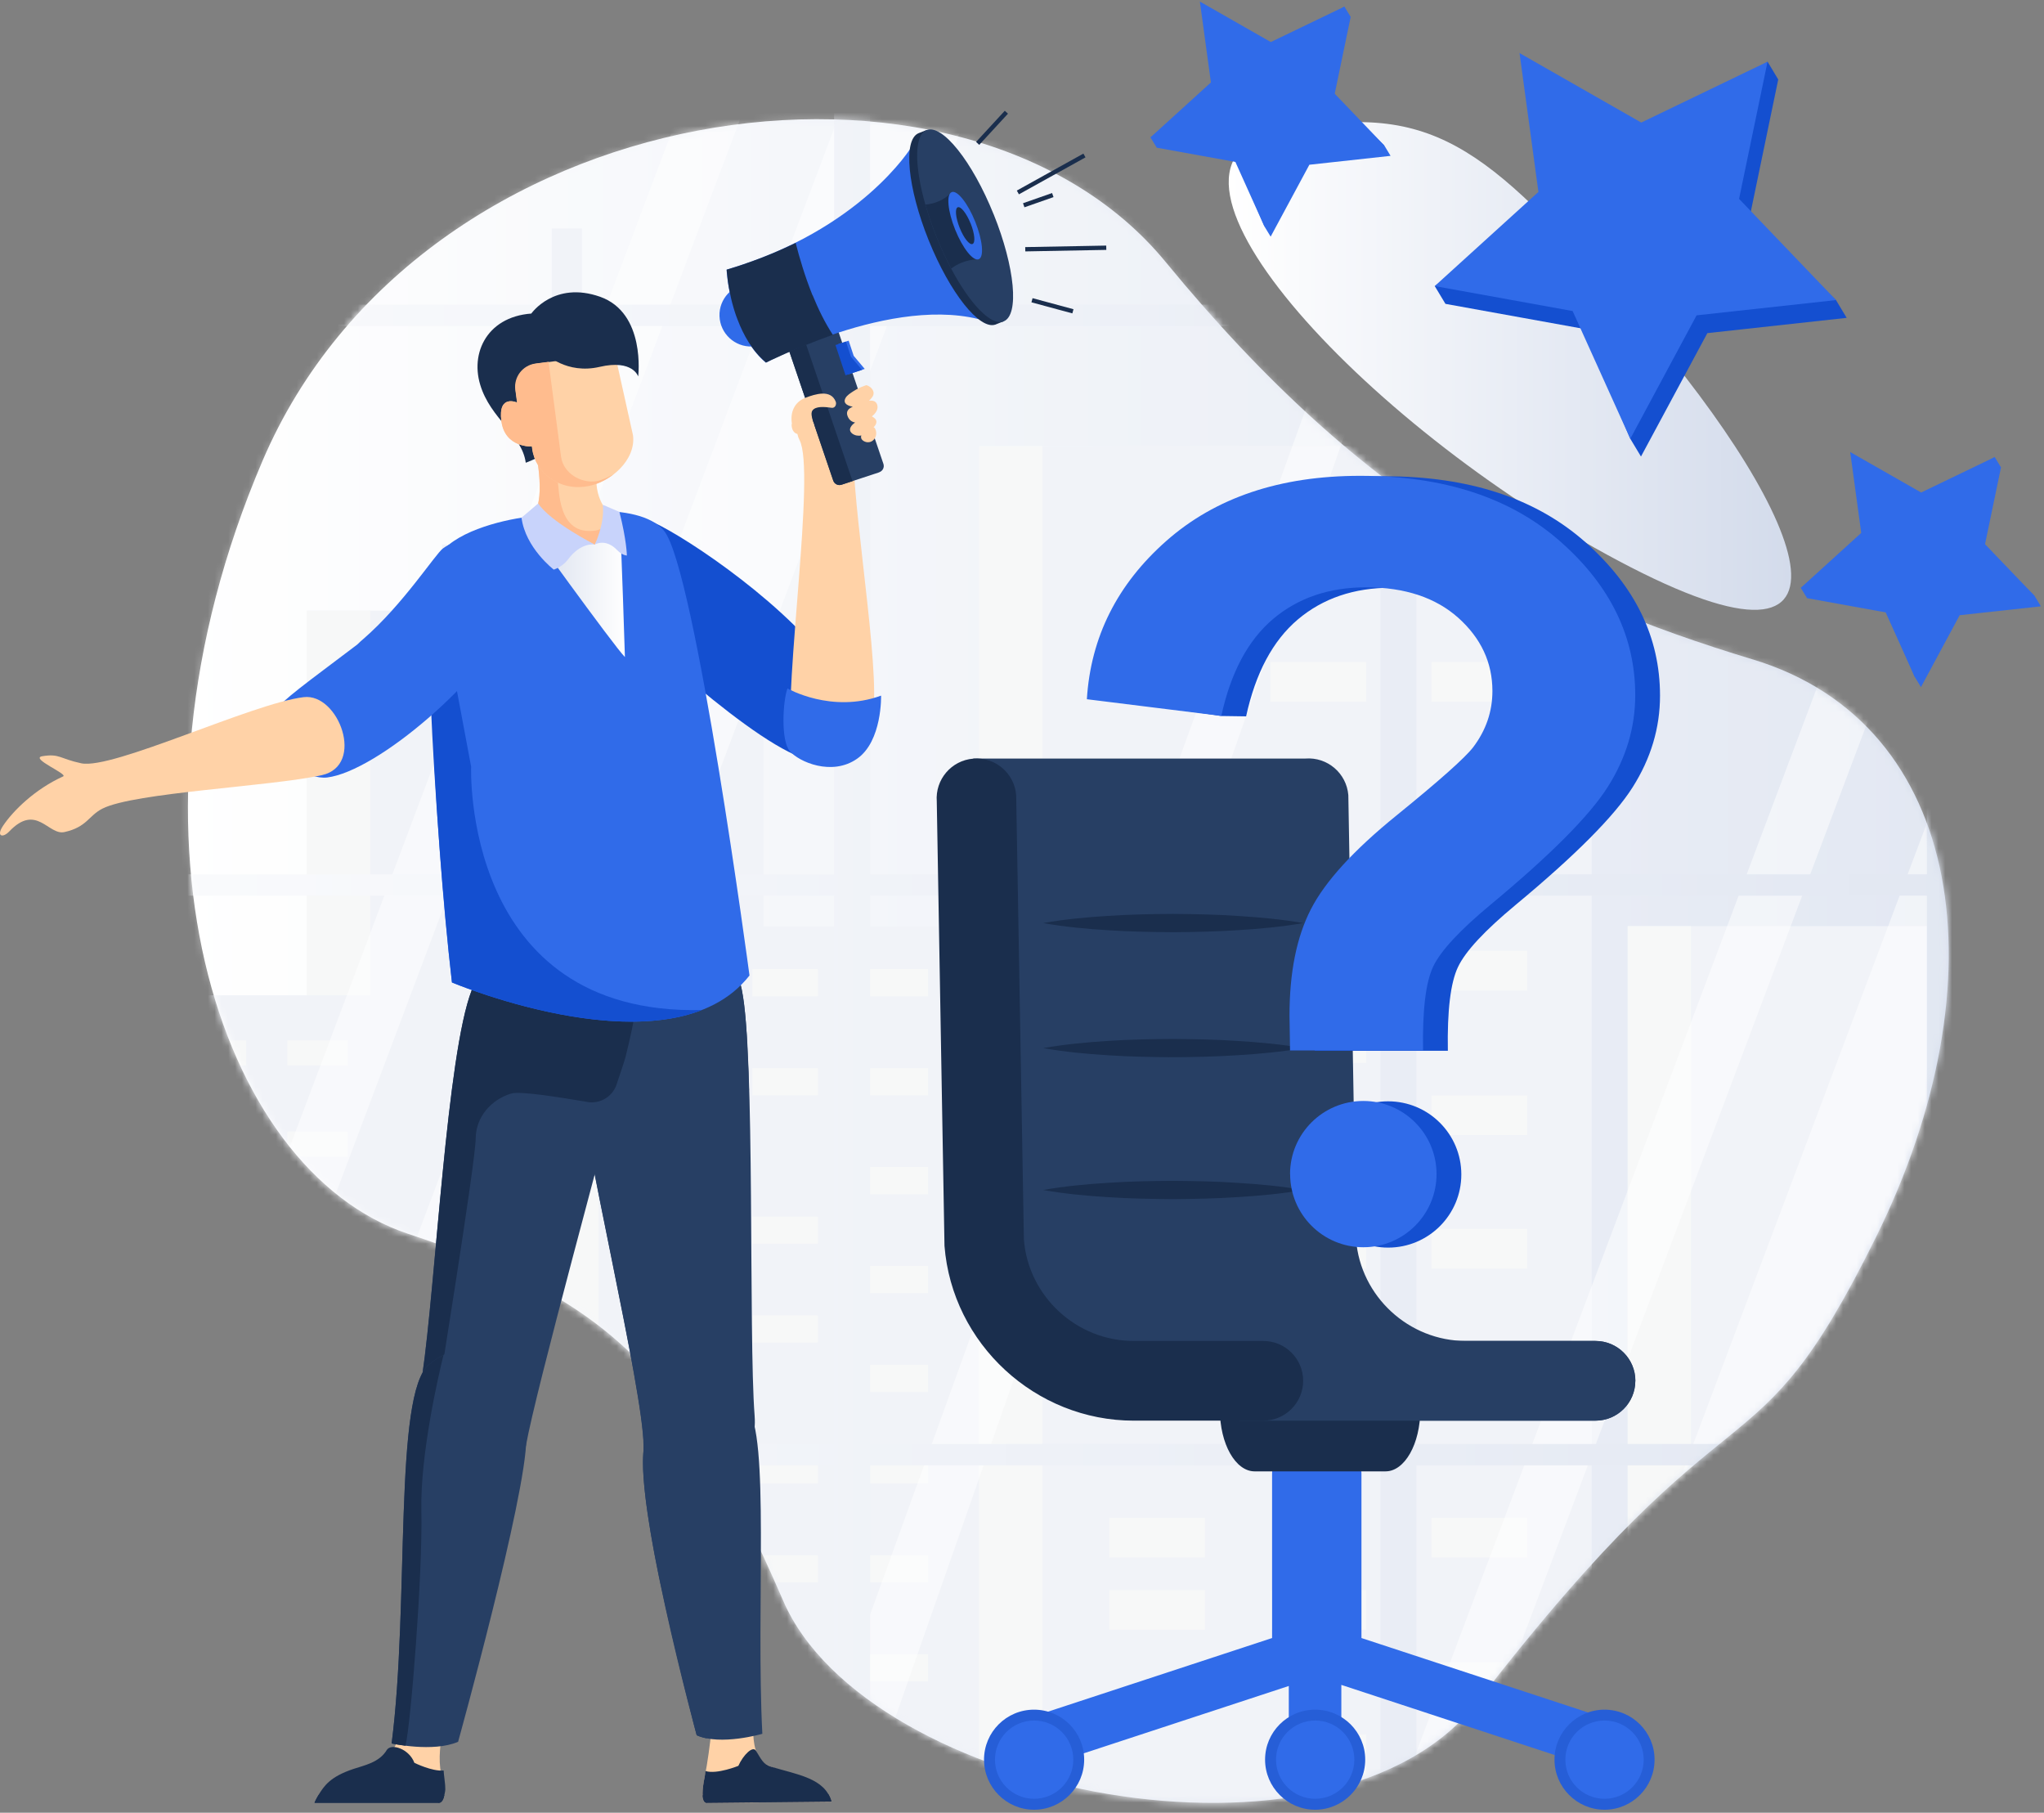 <svg width="300" height="266" viewBox="0 0 300 266" fill="none" xmlns="http://www.w3.org/2000/svg">
<rect x="0" y="0" width="300" height="266" fill="#808080" stroke="none"/>
<path d="M257.276 96.77C226.914 87.564 200.732 74.551 171.082 38.438C141.419 2.325 61.712 13.441 38.536 67.61C15.359 121.78 32.049 171.775 59.853 181.034C87.657 190.293 99.588 199.354 114.947 234.888C127.26 263.388 195.735 277.112 216.948 249.625C255.747 199.354 256.828 218.991 275.364 181.495C293.9 143.999 288.481 106.226 257.289 96.77H257.276Z" fill="url(#paint0_linear_108_1075)"/>
<path d="M238.581 44.747C217.949 21.462 210.145 14.494 187.337 19.407C164.53 24.32 201.589 63.857 239.359 83.244C277.13 102.631 263.828 73.248 238.581 44.747Z" fill="url(#paint1_linear_108_1075)"/>
<mask id="mask0_108_1075" style="mask-type:luminance" maskUnits="userSpaceOnUse" x="27" y="17" width="260" height="248">
<path d="M257.276 96.77C226.914 87.564 200.732 74.551 171.082 38.438C141.419 2.325 61.712 13.441 38.536 67.61C15.359 121.78 32.049 171.775 59.853 181.034C87.657 190.293 99.588 199.354 114.947 234.888C127.26 263.388 195.735 277.112 216.948 249.625C255.747 199.354 256.828 218.991 275.364 181.495C293.9 143.999 288.481 106.226 257.289 96.77H257.276Z" fill="white"/>
</mask>
<g mask="url(#mask0_108_1075)">
<path d="M64.879 89.605V79.898H80.976V33.539H85.419V79.898H102.768V89.605H112.062V284H45.051V89.605H64.879Z" fill="#E9EDF5"/>
<path d="M45.038 264.468H54.332L54.332 89.605H45.038L45.038 264.468Z" fill="#F3F4F4"/>
<path d="M78.563 284H145.574L145.574 135.912H78.563L78.563 284Z" fill="#E9EDF5"/>
<path d="M78.563 284H87.857L87.857 135.912H78.563L78.563 284Z" fill="#F3F4F4"/>
<path d="M126.602 146.198H136.213V142.208H126.602V146.198Z" fill="#F3F4F4"/>
<path d="M110.415 146.198H120.025V142.208H110.415V146.198Z" fill="#F3F4F4"/>
<path d="M126.602 160.725H136.213V156.734H126.602V160.725Z" fill="#F3F4F4"/>
<path d="M110.415 160.725H120.025V156.734H110.415V160.725Z" fill="#F3F4F4"/>
<path d="M94.225 160.725H103.836V156.734H94.225V160.725Z" fill="#F3F4F4"/>
<path d="M126.602 175.239H136.213V171.248H126.602V175.239Z" fill="#F3F4F4"/>
<path d="M94.225 175.239H103.836V171.248H94.225V175.239Z" fill="#F3F4F4"/>
<path d="M110.415 182.509H120.025V178.518H110.415V182.509Z" fill="#F3F4F4"/>
<path d="M126.602 189.753H136.213V185.762H126.602V189.753Z" fill="#F3F4F4"/>
<path d="M110.415 197.01H120.025V193.019H110.415V197.01Z" fill="#F3F4F4"/>
<path d="M126.602 204.267H136.213V200.276H126.602V204.267Z" fill="#F3F4F4"/>
<path d="M94.225 204.267H103.836V200.276H94.225V204.267Z" fill="#F3F4F4"/>
<path d="M126.602 217.687H136.213V213.696H126.602V217.687Z" fill="#F3F4F4"/>
<path d="M110.415 217.687H120.025V213.696H110.415V217.687Z" fill="#F3F4F4"/>
<path d="M126.602 232.201H136.213V228.211H126.602V232.201Z" fill="#F3F4F4"/>
<path d="M110.415 232.201H120.025V228.211H110.415V232.201Z" fill="#F3F4F4"/>
<path d="M94.225 232.201H103.836V228.211H94.225V232.201Z" fill="#F3F4F4"/>
<path d="M126.602 246.728H136.213V242.737H126.602V246.728Z" fill="#F3F4F4"/>
<path d="M94.225 246.728H103.836V242.737H94.225V246.728Z" fill="#F3F4F4"/>
<path d="M110.415 253.985H120.025V249.994H110.415V253.985Z" fill="#F3F4F4"/>
<path d="M94.225 253.985H103.836V249.994H94.225V253.985Z" fill="#F3F4F4"/>
<path d="M126.602 261.242H136.213V257.251H126.602V261.242Z" fill="#F3F4F4"/>
<path d="M110.415 268.512H120.025V264.521H110.415V268.512Z" fill="#F3F4F4"/>
<path d="M238.9 284H305.912V135.912H238.9V284Z" fill="#E9EDF5"/>
<path d="M238.901 284H248.195L248.195 135.912H238.901L238.901 284Z" fill="#F3F4F4"/>
<path d="M143.702 283.987H233.613L233.613 65.464H143.702L143.702 283.987Z" fill="#E9EDF5"/>
<path d="M143.702 283.987H152.996L152.996 65.464H143.702L143.702 283.987Z" fill="#F3F4F4"/>
<path d="M210.106 81.769H224.146V75.947H210.106V81.769Z" fill="#F3F4F4"/>
<path d="M186.467 81.769H200.508V75.947H186.467V81.769Z" fill="#F3F4F4"/>
<path d="M210.106 102.96H224.146V97.139H210.106V102.96Z" fill="#F3F4F4"/>
<path d="M186.467 102.96H200.508V97.139H186.467V102.96Z" fill="#F3F4F4"/>
<path d="M162.818 102.96H176.858V97.139H162.818V102.96Z" fill="#F3F4F4"/>
<path d="M210.106 124.164H224.146V118.343H210.106V124.164Z" fill="#F3F4F4"/>
<path d="M162.818 124.164H176.858V118.343H162.818V124.164Z" fill="#F3F4F4"/>
<path d="M186.467 134.767H200.508V128.945H186.467V134.767Z" fill="#F3F4F4"/>
<path d="M210.106 145.355H224.146V139.534H210.106V145.355Z" fill="#F3F4F4"/>
<path d="M186.467 155.958H200.508V150.136H186.467V155.958Z" fill="#F3F4F4"/>
<path d="M210.106 166.56H224.146V160.738H210.106V166.56Z" fill="#F3F4F4"/>
<path d="M162.818 166.56H176.858V160.739H162.818V166.56Z" fill="#F3F4F4"/>
<path d="M210.106 186.157H224.146V180.336H210.106V186.157Z" fill="#F3F4F4"/>
<path d="M186.467 186.157H200.508V180.336H186.467V186.157Z" fill="#F3F4F4"/>
<path d="M210.106 207.349H224.146V201.527H210.106V207.349Z" fill="#F3F4F4"/>
<path d="M186.467 207.349H200.508V201.527H186.467V207.349Z" fill="#F3F4F4"/>
<path d="M162.818 207.349H176.858V201.527H162.818V207.349Z" fill="#F3F4F4"/>
<path d="M210.106 228.54H224.146V222.718H210.106V228.54Z" fill="#F3F4F4"/>
<path d="M162.818 228.54H176.858V222.718H162.818V228.54Z" fill="#F3F4F4"/>
<path d="M186.467 239.155H200.508V233.334H186.467V239.155Z" fill="#F3F4F4"/>
<path d="M162.818 239.155H176.858V233.334H162.818V239.155Z" fill="#F3F4F4"/>
<path d="M210.106 249.744H224.146V243.923H210.106V249.744Z" fill="#F3F4F4"/>
<path d="M186.467 260.346H200.508V254.525H186.467V260.346Z" fill="#F3F4F4"/>
<path d="M285.055 284H373.187V81.769H285.055V284Z" fill="#E9EDF5"/>
<path d="M285.069 284H294.179V81.769H285.069V284Z" fill="#F3F4F4"/>
<path d="M0.278 284H57.033L57.033 146.053H0.278L0.278 284Z" fill="#E9EDF5"/>
<path d="M42.176 156.339H51.035V152.665H42.176V156.339Z" fill="#F3F4F4"/>
<path d="M27.266 156.339H36.125V152.665H27.266V156.339Z" fill="#F3F4F4"/>
<path d="M42.176 169.72H51.035V166.046H42.176V169.72Z" fill="#F3F4F4"/>
<path d="M27.266 169.721H36.125V166.046H27.266V169.721Z" fill="#F3F4F4"/>
<path d="M42.176 183.102H51.035V179.427H42.176V183.102Z" fill="#F3F4F4"/>
<path d="M27.266 189.792H36.125V186.117H27.266V189.792Z" fill="#F3F4F4"/>
<path d="M42.176 196.483H51.035V192.808H42.176V196.483Z" fill="#F3F4F4"/>
<path d="M27.266 203.173H36.125V199.499H27.266V203.173Z" fill="#F3F4F4"/>
<path d="M42.176 209.864H51.035V206.189H42.176V209.864Z" fill="#F3F4F4"/>
<path d="M42.176 222.231H51.035V218.556H42.176V222.231Z" fill="#F3F4F4"/>
<path d="M27.266 222.231H36.125V218.556H27.266V222.231Z" fill="#F3F4F4"/>
<path d="M42.176 235.612H51.035V231.937H42.176V235.612Z" fill="#F3F4F4"/>
<path d="M27.266 235.612H36.125V231.937H27.266V235.612Z" fill="#F3F4F4"/>
<path d="M42.176 248.993H51.035V245.319H42.176V248.993Z" fill="#F3F4F4"/>
<path d="M27.266 255.684H36.125V252.009H27.266V255.684Z" fill="#F3F4F4"/>
<path d="M42.176 262.387H51.035V258.713H42.176V262.387Z" fill="#F3F4F4"/>
<path opacity="0.35" d="M203.568 -1.574H-36.965V272.41H203.568V-1.574Z" fill="white"/>
<path opacity="0.5" d="M47.516 267.445H28.848L128.923 1.561H147.591L47.516 267.445Z" fill="white"/>
<path opacity="0.5" d="M14.557 267.445H5.223L105.285 1.561H114.619L14.557 267.445Z" fill="white"/>
<path opacity="0.5" d="M126.01 267.445H116.676L202.461 30.101V49.224L126.01 267.445Z" fill="white"/>
<path opacity="0.35" d="M447.038 -7H206.506V266.984H447.038V-7Z" fill="white"/>
<path opacity="0.5" d="M246.281 267.445H227.613L327.689 1.561H346.357L246.281 267.445Z" fill="white"/>
<path opacity="0.5" d="M213.322 267.445H203.988L304.064 1.561H313.385L213.322 267.445Z" fill="white"/>
<path d="M457.072 47.841V44.707H448.437V-4.708H207.878H-37.928V1.561H-32.694V3.773H122.423V44.707H-37.928V47.841H122.423V128.299H-37.928V131.434H122.423V211.892H-37.928V215.026H122.423V267.458H-32.641V269.275H-37.928V276.532H448.424V275.953V215.04H457.059V211.905H448.424V131.447H457.059V128.313H448.424V47.855H457.059L457.072 47.841ZM207.891 131.434H282.813V211.892H207.891V131.434ZM207.891 128.299V47.841H282.813V128.299H207.891ZM207.891 44.707V3.773H282.813V44.707H207.891ZM207.891 215.026H282.813V267.458H207.918V269.275H207.891V215.04V215.026ZM288.073 267.458V215.026H362.995V267.458H288.073ZM288.073 211.892V131.434H362.995V211.892H288.073ZM288.073 128.299V47.841H362.995V128.299H288.073ZM288.073 44.707V3.773H362.995V44.707H288.073ZM368.255 3.773H443.177V44.707H368.255V3.773ZM127.696 3.773H202.618V44.707H127.696V3.773ZM127.696 47.841H202.618V128.299H127.696V47.841ZM127.696 131.434H202.618V211.892H127.696V131.434ZM127.696 215.026H202.618V269.262H202.592V267.445H127.709V215.013L127.696 215.026ZM443.164 269.262H443.137V267.445H368.255V215.013H443.177V269.249L443.164 269.262ZM443.164 211.892H368.242V131.434H443.164V211.892ZM443.164 128.299H368.242V47.841H443.164V128.299Z" fill="url(#paint2_linear_108_1075)"/>
</g>
<path d="M152.823 251.495L186.705 240.366V216.251C186.705 214.183 188.379 212.511 190.449 212.511H196.078C198.148 212.511 199.822 214.183 199.822 216.251V240.366L233.704 251.495C237.619 252.786 239.755 257 238.463 260.912L196.869 247.241V254.353C196.869 255.565 195.881 256.553 194.668 256.553H191.359C190.146 256.553 189.157 255.565 189.157 254.353V247.399L148.051 260.899C146.759 256.987 148.895 252.773 152.81 251.482L152.823 251.495Z" fill="#306BE9"/>
<path d="M159.125 258.212C159.125 254.155 155.829 250.876 151.769 250.876C147.708 250.876 144.426 254.169 144.426 258.212C144.426 262.255 147.722 265.561 151.769 265.561C155.816 265.561 159.125 262.268 159.125 258.212Z" fill="#265ED7"/>
<path d="M157.529 258.212C157.529 255.038 154.958 252.47 151.781 252.47C148.604 252.47 146.033 255.038 146.033 258.212C146.033 261.386 148.604 263.954 151.781 263.954C154.958 263.954 157.529 261.386 157.529 258.212Z" fill="#306BE9"/>
<path d="M200.375 258.212C200.375 254.155 197.079 250.876 193.019 250.876C188.958 250.876 185.676 254.169 185.676 258.212C185.676 262.255 188.972 265.561 193.019 265.561C197.066 265.561 200.375 262.268 200.375 258.212Z" fill="#265ED7"/>
<path d="M198.779 258.212C198.779 255.038 196.208 252.47 193.031 252.47C189.854 252.47 187.283 255.038 187.283 258.212C187.283 261.386 189.854 263.954 193.031 263.954C196.208 263.954 198.779 261.386 198.779 258.212Z" fill="#306BE9"/>
<path d="M242.841 258.212C242.841 254.155 239.545 250.876 235.497 250.876C231.45 250.876 228.154 254.169 228.154 258.212C228.154 262.255 231.45 265.561 235.497 265.561C239.545 265.561 242.841 262.268 242.841 258.212Z" fill="#265ED7"/>
<path d="M241.246 258.212C241.246 255.038 238.675 252.47 235.498 252.47C232.321 252.47 229.75 255.038 229.75 258.212C229.75 261.386 232.321 263.954 235.498 263.954C238.675 263.954 241.246 261.386 241.246 258.212Z" fill="#306BE9"/>
<path d="M240.018 202.62C240.018 205.847 237.407 208.467 234.164 208.467H185.425C185.425 208.467 184.08 208.046 181.918 207.374C173.125 204.582 150.66 197.273 149.157 194.915C147.298 191.991 142.855 111.309 142.855 111.309H191.595C194.812 111.059 197.633 113.456 197.896 116.683L199.03 181.903C199.689 190.24 206.769 196.772 215.154 196.772H234.177C237.407 196.772 240.031 199.393 240.031 202.62H240.018Z" fill="#273F64"/>
<path d="M203.355 215.909H184.147C181.326 215.909 179.045 211.866 179.045 206.874H208.457C208.457 211.866 206.177 215.909 203.355 215.909Z" fill="#1A2E4D"/>
<path d="M240.018 202.62C240.018 205.847 237.408 208.468 234.165 208.468H181.932V196.772H234.165C237.395 196.772 240.018 199.393 240.018 202.62Z" fill="#273F64"/>
<path d="M185.426 208.467H166.402C151.966 208.467 139.758 197.207 138.624 182.825L137.491 117.605C137.24 114.391 139.64 111.573 142.856 111.322C146.073 111.059 148.894 113.469 149.145 116.683L150.279 181.903C150.938 190.239 158.017 196.772 166.389 196.772H185.413C188.643 196.772 191.266 199.393 191.266 202.62C191.266 205.846 188.643 208.467 185.413 208.467H185.426Z" fill="#1A2E4D"/>
<path d="M191.279 135.451C188.102 136.004 184.911 136.294 181.734 136.491C178.557 136.702 175.367 136.768 172.189 136.794C169.012 136.768 165.822 136.715 162.644 136.504C159.467 136.307 156.277 136.017 153.1 135.451C156.277 134.884 159.467 134.595 162.644 134.397C165.822 134.186 169.012 134.121 172.189 134.107C175.367 134.134 178.557 134.186 181.734 134.41C184.911 134.608 188.102 134.898 191.279 135.451Z" fill="#1A2E4D"/>
<path d="M191.279 153.797C188.102 154.35 184.911 154.64 181.734 154.837C178.557 155.048 175.367 155.114 172.189 155.14C169.012 155.114 165.822 155.061 162.644 154.851C159.467 154.653 156.277 154.363 153.1 153.797C156.277 153.244 159.467 152.941 162.644 152.743C165.822 152.533 169.012 152.467 172.189 152.454C175.367 152.48 178.557 152.533 181.734 152.757C184.911 152.954 188.102 153.244 191.279 153.797Z" fill="#1A2E4D"/>
<path d="M191.279 174.62C188.102 175.173 184.911 175.463 181.734 175.66C178.557 175.871 175.367 175.937 172.189 175.963C169.012 175.937 165.822 175.884 162.644 175.673C159.467 175.476 156.277 175.186 153.1 174.62C156.277 174.053 159.467 173.764 162.644 173.566C165.822 173.355 169.012 173.29 172.189 173.276C175.367 173.303 178.557 173.355 181.734 173.579C184.911 173.777 188.102 174.067 191.279 174.62Z" fill="#1A2E4D"/>
<path d="M212.491 154.192H192.979C192.926 151.387 192.9 149.675 192.9 149.069C192.9 142.747 193.942 137.558 196.038 133.475C198.134 129.393 202.313 124.809 208.588 119.725C214.864 114.629 218.621 111.296 219.847 109.716C221.732 107.227 222.682 104.474 222.682 101.458C222.682 97.283 221.007 93.701 217.672 90.711C214.336 87.735 209.828 86.246 204.172 86.246C198.714 86.246 194.153 87.8 190.474 90.909C186.809 94.017 184.278 98.758 182.894 105.119L179.255 105.067L163.158 102.67C163.725 93.543 167.614 85.799 174.826 79.437C182.037 73.076 191.516 69.889 203.249 69.889C215.589 69.889 225.411 73.115 232.701 79.569C239.992 86.022 243.643 93.516 243.643 102.077C243.643 106.818 242.299 111.296 239.622 115.524C236.946 119.752 231.224 125.507 222.444 132.791C217.896 136.57 215.088 139.586 213.994 141.891C212.899 144.183 212.398 148.292 212.504 154.192H212.491ZM192.979 172.341C192.979 166.415 197.791 161.607 203.737 161.607C209.67 161.607 214.481 166.415 214.481 172.341C214.481 178.268 209.67 183.075 203.737 183.075C197.804 183.075 192.992 178.268 192.992 172.341H192.979Z" fill="#144FD0"/>
<path d="M208.852 154.14H189.341C189.288 151.334 189.261 149.635 189.261 149.016C189.261 142.695 190.303 137.505 192.399 133.423C194.495 129.34 198.674 124.756 204.95 119.673C211.225 114.576 214.982 111.244 216.208 109.663C218.094 107.174 219.043 104.421 219.043 101.405C219.043 97.23 217.369 93.648 214.033 90.658C210.698 87.682 206.189 86.194 200.533 86.18C195.075 86.18 190.514 87.734 186.836 90.843C183.171 93.951 180.639 98.692 179.255 105.054L159.52 102.604C160.086 93.49 163.976 85.733 171.187 79.371C178.398 73.01 187.877 69.823 199.61 69.823C211.95 69.823 221.772 73.049 229.062 79.503C236.353 85.943 240.005 93.45 240.005 102.011C240.005 106.753 238.66 111.23 235.984 115.458C233.307 119.686 227.586 125.441 218.806 132.725C214.257 136.504 211.449 139.521 210.355 141.825C209.261 144.117 208.76 148.226 208.865 154.126L208.852 154.14ZM189.341 172.288C189.341 166.362 194.153 161.555 200.098 161.555C206.031 161.555 210.843 166.362 210.843 172.288C210.843 178.215 206.031 183.022 200.098 183.022C194.166 183.022 189.354 178.215 189.354 172.288H189.341Z" fill="#306BE9"/>
<path d="M108.856 145.158C107.103 137.11 102.33 131.724 100.722 130.354C98.085 128.115 90.716 128.339 87.736 134.45C84.757 140.561 83.65 144.262 84.493 155.286C85.324 166.296 94.46 203.924 94.473 212.182C94.486 220.44 111.678 219.544 110.755 207.717C109.845 195.89 110.873 154.469 108.856 145.158Z" fill="#273F64"/>
<path d="M84.244 147.502C84.428 141.984 85.602 138.836 87.737 134.45C89.399 131.039 92.431 129.459 95.239 129.129C95.424 129.103 95.595 129.09 95.779 129.077C95.938 129.077 96.083 129.063 96.241 129.063C96.702 129.063 97.15 129.077 97.572 129.129C98.139 129.208 98.68 129.327 99.168 129.498C99.405 129.59 99.642 129.682 99.853 129.788C99.959 129.841 100.064 129.893 100.17 129.959C100.367 130.078 100.552 130.209 100.723 130.354C100.829 130.446 100.947 130.552 101.066 130.67C101.132 130.736 101.211 130.802 101.277 130.881C101.303 130.907 101.33 130.934 101.356 130.96C101.409 131.013 101.462 131.079 101.527 131.131C101.554 131.158 101.58 131.197 101.62 131.223C101.686 131.289 101.738 131.355 101.804 131.421C101.831 131.447 101.857 131.487 101.883 131.513C102.068 131.711 102.266 131.935 102.463 132.172C102.49 132.211 102.529 132.238 102.556 132.277C102.635 132.369 102.701 132.448 102.78 132.54C102.819 132.58 102.846 132.633 102.885 132.672C102.964 132.764 103.044 132.87 103.123 132.962C103.149 133.001 103.189 133.041 103.215 133.08C103.439 133.357 103.663 133.66 103.887 133.989C103.914 134.029 103.953 134.081 103.98 134.121C104.059 134.239 104.151 134.358 104.23 134.49C104.27 134.542 104.309 134.595 104.336 134.648C104.415 134.766 104.507 134.898 104.586 135.03C104.626 135.082 104.652 135.135 104.691 135.188C104.929 135.543 105.153 135.925 105.39 136.32C105.417 136.373 105.456 136.439 105.482 136.492C105.562 136.636 105.654 136.781 105.733 136.926C105.773 136.992 105.812 137.058 105.852 137.137C105.931 137.282 106.01 137.44 106.089 137.585C106.128 137.651 106.155 137.716 106.194 137.782C106.3 137.993 106.418 138.217 106.524 138.441C106.629 138.665 106.735 138.889 106.84 139.126C106.867 139.192 106.906 139.271 106.933 139.336C107.012 139.508 107.078 139.666 107.157 139.837C107.196 139.916 107.223 139.995 107.262 140.087C107.328 140.258 107.407 140.43 107.473 140.601C107.5 140.68 107.539 140.759 107.565 140.825C107.658 141.075 107.75 141.325 107.842 141.575C107.935 141.826 108.014 142.089 108.106 142.352C108.132 142.431 108.159 142.524 108.185 142.603C108.238 142.787 108.304 142.971 108.356 143.169C108.383 143.261 108.409 143.367 108.436 143.459C108.488 143.643 108.541 143.841 108.594 144.038C108.62 144.13 108.647 144.209 108.66 144.302C108.726 144.578 108.792 144.855 108.857 145.145C108.897 145.303 108.923 145.474 108.95 145.645C108.95 145.698 108.976 145.764 108.976 145.829C109.002 145.948 109.016 146.08 109.042 146.211C109.042 146.29 109.068 146.356 109.082 146.435C109.095 146.567 109.121 146.699 109.134 146.83C109.134 146.909 109.161 146.988 109.174 147.081C109.187 147.225 109.213 147.37 109.227 147.515C109.227 147.594 109.253 147.673 109.253 147.765C109.279 147.937 109.292 148.121 109.306 148.292C109.306 148.358 109.319 148.424 109.332 148.49C109.385 149.003 109.438 149.543 109.477 150.123C109.477 150.176 109.477 150.241 109.49 150.294C109.503 150.531 109.53 150.755 109.543 151.005C109.543 151.084 109.543 151.163 109.556 151.242C109.569 151.48 109.583 151.703 109.609 151.954C109.609 152.033 109.609 152.112 109.622 152.191C109.635 152.441 109.648 152.704 109.662 152.968C109.662 153.034 109.662 153.099 109.662 153.165C109.675 153.495 109.701 153.811 109.714 154.153C109.767 155.22 109.82 156.353 109.859 157.525C109.859 157.551 109.859 157.577 109.859 157.604C109.859 157.973 109.886 158.341 109.899 158.71C109.899 158.736 109.899 158.763 109.899 158.789C109.899 159.184 109.925 159.579 109.938 159.974C102.635 165.19 90.058 165.085 90.466 168.799C90.651 170.471 95.977 206.203 96.597 207.599C96.663 207.757 95.621 212.867 94.487 212.827C94.461 212.617 94.448 212.393 94.448 212.169C94.435 204.043 85.589 167.482 84.521 155.813C84.521 155.813 84.521 155.799 84.521 155.786C84.508 155.602 84.494 155.431 84.481 155.259C84.349 153.534 84.27 151.993 84.231 150.597C84.204 149.478 84.204 148.45 84.231 147.489L84.244 147.502Z" fill="#273F64"/>
<path d="M69.24 145.302C72.391 137.189 78.112 131.71 79.958 130.314C82.99 128.023 90.307 128.115 92.219 134.2C94.13 140.284 94.579 143.972 91.823 155.035C89.068 166.098 78.653 203.871 77.189 212.155C75.726 220.439 60.183 213.894 61.976 201.764C63.94 188.369 65.575 154.679 69.227 145.302H69.24Z" fill="#273F64"/>
<path d="M86.221 161.699C82.384 161.067 76.386 160.053 75.001 160.474C72.101 161.357 69.847 163.899 69.82 167.033C69.794 170.642 64.138 205.386 64.151 205.544C63.571 205.043 62.701 204.319 61.857 203.41C61.857 202.883 61.91 202.33 61.989 201.777C63.954 188.383 65.588 154.693 69.24 145.315C72.101 137.966 77.058 132.777 79.339 130.828C79.576 130.63 79.787 130.459 79.958 130.327C82.99 128.036 90.307 128.128 92.219 134.213C94.131 140.297 94.579 143.985 91.823 155.048C91.692 155.588 91.072 157.432 90.492 159.144C89.885 160.935 88.079 162.015 86.207 161.713L86.221 161.699Z" fill="#1A2E4D"/>
<path d="M83.241 60.156C83.966 65.701 77.164 67.9 77.164 67.9C76.623 63.791 71.983 61.473 70.48 56.455C68.911 51.266 72.035 45.774 79.326 45.984C83.795 46.116 82.516 54.611 83.241 60.143V60.156Z" fill="#1A2E4D"/>
<path d="M90.86 89.275C94.538 94.596 116.541 109.861 117.899 110.309C118.466 110.493 126.864 107.912 124.544 102.222C122.052 96.111 103.41 81.386 100.194 79.727C94.393 76.724 86.259 82.624 90.86 89.275Z" fill="#B2CDFA"/>
<path d="M95.079 76.302C98.876 77.646 113.958 87.392 121.407 97.164C121.433 97.191 121.433 97.23 121.459 97.257C121.051 97.494 120.497 97.757 120.141 98.06C117.689 100.207 116.568 103.921 116.674 107.108C116.727 108.491 117.003 109.861 117.518 111.112C108.685 107.819 89.265 89.354 87.486 86.786C82.871 80.135 88.923 74.116 95.079 76.302Z" fill="#144FD0"/>
<path d="M77.322 75.855C73.433 76.355 66.314 78.12 64.204 81.821C62.082 85.535 63.637 120.963 66.327 144.156C66.327 144.156 98.56 157.761 110.004 143.142C110.004 143.142 102.028 83.428 97.466 77.896C93.656 73.273 81.224 75.354 77.335 75.855H77.322Z" fill="#306BE9"/>
<path d="M76.531 75.96C76.531 75.96 90.137 94.86 91.719 96.414C91.719 96.414 91.218 80.188 90.928 75.328L76.531 75.96Z" fill="url(#paint3_linear_108_1075)"/>
<path d="M79.022 67.966C78.864 67.254 78.732 66.78 78.732 66.78C78.732 66.78 86.458 60.63 87.486 66.872L79.022 67.966Z" fill="#306BE9"/>
<path d="M87.301 79.911L89.647 75.446C89.647 75.446 87.222 73.813 87.551 69.546C88.342 59.128 78.731 66.78 78.731 66.78C78.731 66.78 80.485 75.446 77.334 75.855L87.301 79.911Z" fill="#FFD2A7"/>
<path d="M87.248 77.87C81.843 78.568 82.106 71.798 81.843 70.534C81.592 69.335 78.731 66.793 78.731 66.793C78.731 66.793 80.485 75.46 77.334 75.868L87.301 79.924L88.685 77.29C88.303 77.593 87.828 77.804 87.235 77.883L87.248 77.87Z" fill="#FFBC8E"/>
<path d="M63.215 103.17L65.799 94.623L69.147 112.495C69.147 112.495 67.75 149.056 103.029 148.213C88.962 153.718 66.339 144.17 66.339 144.17C65.047 133.054 63.716 115.076 63.228 103.17H63.215Z" fill="#144FD0"/>
<path d="M90.229 51.832L92.905 63.87C93.38 67.465 89.622 70.916 85.839 71.416C82.055 71.917 78.588 69.401 78.126 65.819L78.087 65.516C78.087 65.516 74.119 65.753 73.605 61.776C73.077 57.785 75.912 59.076 75.912 59.076L75.688 57.377C75.424 55.414 76.808 53.61 78.786 53.347L90.255 51.845L90.229 51.832Z" fill="#FFD2A7"/>
<path d="M75.884 59.062L75.634 57.192C75.383 55.322 76.715 53.597 78.587 53.346L80.525 53.096C80.525 53.096 80.525 53.175 80.525 53.215L82.344 67.004C82.66 69.414 85.245 70.982 87.578 70.6C88.303 70.481 89.714 69.849 90.254 69.441C88.659 70.718 87.196 71.232 85.811 71.416C82.028 71.917 78.561 69.401 78.099 65.819L78.059 65.516C78.059 65.516 74.091 65.753 73.577 61.776C73.05 57.785 75.884 59.075 75.884 59.075V59.062Z" fill="#FFBC8E"/>
<path d="M88.474 74.09C88.777 76.882 87.301 79.898 87.301 79.898C87.301 79.898 88.896 78.936 90.597 80.741C91.322 81.505 92.007 81.518 92.007 81.518C92.007 81.518 91.981 79.292 90.913 75.117L88.487 74.077L88.474 74.09Z" fill="#C8D3FB"/>
<path d="M39.511 105.067C41.976 102.275 44.639 100.497 52.431 94.583C52.721 94.293 53.024 94.017 53.354 93.74C59.141 88.722 63.887 81.32 65.008 80.478C69.213 77.303 80.076 79.924 75.37 90.276C71.085 99.706 55.371 113.193 48.014 114.088C45.246 114.431 40.5 111.402 39.761 109.084C40.104 108.873 38.799 105.883 39.511 105.067Z" fill="#306BE9"/>
<path d="M44.561 102.301C36.954 103.236 16.546 112.969 11.932 112.008C8.794 111.349 8.754 110.546 6.21 110.967C4.325 111.283 10.02 113.588 9.269 113.93C5.103 115.814 1.886 119.014 0.449 121.174C-0.606 122.755 0.409 122.992 1.332 122.03C5.366 117.789 7.08 122.636 9.466 122.096C12.775 121.359 12.986 119.699 15.03 118.659C19.723 116.275 39.722 115.419 47.237 113.746C53.644 112.324 49.715 101.669 44.574 102.301H44.561Z" fill="#FFD2A7"/>
<path d="M78.982 73.866C80.735 76.566 87.301 79.911 87.301 79.911C87.301 79.911 85.297 79.49 83.372 82.085C82.555 83.191 81.276 83.586 81.276 83.586C81.276 83.586 77.11 80.399 76.543 75.96L79.008 73.866H78.982Z" fill="#C8D3FB"/>
<path d="M80.116 51.937C80.116 51.937 83.135 54.967 88.013 53.834C92.891 52.701 93.669 55.243 93.669 55.243C93.669 55.243 94.816 45.932 88.079 43.548C81.342 41.177 77.981 46.011 77.981 46.011L80.116 51.924V51.937Z" fill="#1A2E4D"/>
<path d="M116.134 109.018C115.066 100.299 119.733 69.098 117.347 64.568C114.948 60.037 126.365 57.482 125.376 63.712C124.387 69.954 128.764 94.412 128.263 103.447C127.538 116.722 116.411 111.244 116.134 109.018Z" fill="#FFD2A7"/>
<path d="M115.58 101.023C115.58 101.023 122.027 104.737 129.317 102.077C129.317 102.077 129.502 108.754 125.797 111.336C122.093 113.93 117.268 111.797 115.923 110.23C114.565 108.649 114.908 102.801 115.58 101.023Z" fill="#306BE9"/>
<path d="M129.041 69.309L123.517 71.126C123.003 71.298 122.462 71.021 122.291 70.507L115.541 50.66L122.911 48.236L129.661 68.071C129.832 68.585 129.555 69.125 129.041 69.296V69.309Z" fill="#273F64"/>
<path d="M126.918 54.136L124.493 54.94L123.029 50.501L124.559 49.988L125.297 52.214L126.918 54.136Z" fill="#306BE9"/>
<path d="M126.523 54.268L124.098 55.072L122.621 50.633L124.164 50.12L124.889 52.345L126.523 54.268Z" fill="#144FD0"/>
<path d="M125.125 70.6L123.517 71.127C123.003 71.298 122.462 71.021 122.291 70.508L115.541 50.66L118.072 49.83L125.125 70.587V70.6Z" fill="#1A2E4D"/>
<path d="M114.842 46.077C114.75 43.535 112.614 41.533 110.057 41.625C107.512 41.717 105.508 43.851 105.601 46.393C105.693 48.935 107.829 50.937 110.386 50.844C112.931 50.752 114.921 48.619 114.842 46.064V46.077Z" fill="#306BE9"/>
<path d="M133.774 21.566C133.774 21.566 126.391 33.775 106.643 39.57C106.643 39.57 107.051 48.671 112.404 53.215C112.404 53.215 132.878 42.283 146.127 47.631L133.761 21.566H133.774Z" fill="#306BE9"/>
<path d="M106.773 40.9C106.787 41.032 106.813 41.19 106.826 41.335C106.8 41.177 106.787 41.032 106.773 40.9Z" fill="#306BE9"/>
<path d="M115.026 36.462C114.433 36.739 113.827 36.989 113.207 37.252C113.827 37.002 114.433 36.739 115.026 36.462Z" fill="#306BE9"/>
<path d="M116.781 35.645C116.201 35.922 115.621 36.199 115.027 36.462C115.621 36.185 116.201 35.909 116.781 35.645Z" fill="#306BE9"/>
<path d="M119.246 43.311C118.139 40.558 117.322 37.779 116.781 35.645C116.201 35.922 115.621 36.199 115.028 36.462C114.434 36.739 113.828 36.989 113.208 37.252C112.8 37.423 112.378 37.595 111.956 37.753C111.547 37.911 111.139 38.069 110.73 38.214C110.69 38.214 110.651 38.24 110.624 38.253C110.282 38.385 109.939 38.504 109.583 38.622C109.451 38.675 109.306 38.714 109.174 38.767C108.792 38.899 108.41 39.017 108.027 39.149C107.579 39.294 107.118 39.439 106.656 39.57C106.656 39.57 106.683 40.071 106.788 40.901C106.801 41.032 106.828 41.177 106.841 41.335C106.854 41.414 106.867 41.493 106.88 41.572C106.88 41.651 106.907 41.73 106.92 41.822C106.946 41.954 106.959 42.099 106.986 42.244C107.144 43.113 107.355 44.14 107.685 45.234C107.737 45.418 107.79 45.602 107.856 45.787C107.882 45.879 107.922 45.971 107.948 46.063C107.975 46.156 108.014 46.248 108.041 46.34C108.067 46.432 108.106 46.524 108.146 46.616C108.172 46.709 108.212 46.801 108.251 46.893C109.108 49.158 110.414 51.503 112.431 53.202C112.431 53.202 116.504 51.173 122.239 49.132C121.079 47.367 120.09 45.339 119.26 43.297L119.246 43.311Z" fill="#1A2E4D"/>
<path d="M144.689 31.892C142.105 25.491 138.651 20.605 136.212 19.63L135.988 19.077L134.802 19.551C132.521 20.526 133.193 27.546 136.304 35.264C139.416 42.981 143.806 48.5 146.126 47.617L147.313 47.143L147.089 46.59C148.156 44.193 147.26 38.293 144.676 31.879L144.689 31.892Z" fill="#1A2E4D"/>
<path d="M145.836 31.431C148.96 39.188 149.633 46.221 147.313 47.157C145.493 47.894 142.369 44.628 139.6 39.412C138.849 38.003 138.124 36.449 137.464 34.803C136.805 33.156 136.252 31.55 135.817 30.022C134.195 24.345 134.169 19.815 135.988 19.09C138.295 18.155 142.712 23.687 145.836 31.444V31.431Z" fill="#273F64"/>
<path d="M143.648 38.042C141.67 38.082 140.312 38.872 139.614 39.412C138.862 38.003 138.137 36.449 137.478 34.803C136.819 33.156 136.265 31.549 135.83 30.022C136.766 29.943 138.401 29.587 139.68 28.191C142.132 29.231 144.953 35.724 143.661 38.042H143.648Z" fill="#1A2E4D"/>
<path d="M143.133 32.524C144.227 35.25 144.464 37.713 143.647 38.042C142.83 38.372 141.287 36.423 140.193 33.709C139.099 30.983 138.861 28.52 139.679 28.191C140.496 27.862 142.039 29.811 143.133 32.524Z" fill="#306BE9"/>
<path d="M142.462 32.787C143.055 34.276 143.187 35.619 142.739 35.803C142.29 35.988 141.447 34.921 140.853 33.433C140.26 31.945 140.128 30.601 140.563 30.417C141.012 30.232 141.855 31.299 142.449 32.774L142.462 32.787Z" fill="#1A2E4D"/>
<path d="M147.476 16.254L143.26 20.827L143.725 21.255L147.941 16.683L147.476 16.254Z" fill="#1A2E4D"/>
<path d="M162.362 36.037L150.473 36.259L150.484 36.891L162.374 36.669L162.362 36.037Z" fill="#1A2E4D"/>
<path d="M154.416 28.328L150.148 29.821L150.358 30.418L154.625 28.924L154.416 28.328Z" fill="#1A2E4D"/>
<path d="M159.011 22.538L149.24 27.964L149.548 28.517L159.319 23.09L159.011 22.538Z" fill="#1A2E4D"/>
<path d="M151.55 43.753L151.385 44.363L157.391 45.986L157.557 45.376L151.55 43.753Z" fill="#1A2E4D"/>
<path d="M118.243 58.364C116.595 58.97 115.962 60.511 116.226 62.131C116.226 62.21 116.186 62.289 116.186 62.368C116.213 63.158 116.621 63.804 117.478 63.699C118.401 63.58 119.179 62.856 119.245 61.934C119.284 61.288 118.797 60.498 119.456 60.024C120.102 59.563 121.341 59.747 122.066 59.84C122.58 59.905 122.817 59.339 122.659 58.931C121.921 57.087 119.64 57.838 118.256 58.351L118.243 58.364Z" fill="#FFD2A7"/>
<path d="M127.248 64.897C126.906 64.844 126.312 64.568 126.378 64.054C126.378 63.989 126.405 63.936 126.431 63.896C126.207 63.949 125.97 63.949 125.732 63.909C125.231 63.817 124.48 63.37 124.862 62.671C125.007 62.395 125.244 62.184 125.508 62C125.06 61.921 124.664 61.67 124.427 61.13C124.084 60.34 124.572 59.932 125.165 59.682C124.559 59.576 123.676 59.273 124.071 58.457C124.295 57.996 124.849 57.68 125.218 57.43C125.759 57.074 126.326 56.811 126.906 56.6C126.932 56.6 126.945 56.6 126.972 56.6C127.024 56.534 127.117 56.508 127.222 56.534C127.868 56.745 128.567 57.482 128.026 58.259C127.894 58.457 127.723 58.641 127.538 58.812C128.105 58.733 128.606 58.839 128.764 59.458C128.923 60.103 128.501 60.683 127.96 61.104C127.973 61.104 127.987 61.104 128 61.117C128.264 61.275 128.619 61.486 128.633 61.894C128.633 62.211 128.435 62.487 128.211 62.711C128.277 62.711 128.343 62.75 128.382 62.803C128.989 63.791 128.264 65.029 127.248 64.884V64.897Z" fill="#FFD2A7"/>
<path d="M119.008 61.328L119.443 62.197L119.298 64.186H117.426L117.004 63.212C117.004 63.212 117.716 62.105 117.769 62.105C117.821 62.105 119.008 61.328 119.008 61.328Z" fill="#FFD2A7"/>
<path d="M54.963 258.844C58.944 257.461 59.907 251.377 60.315 247.768L66.129 249.862C66.129 249.862 63.835 256.039 64.745 260.24C65.655 264.442 64.402 264.047 64.402 264.047H46.525C46.525 264.047 50.968 260.227 54.963 258.844Z" fill="#FFD2A7"/>
<path d="M46.169 264.547H64.297C64.297 264.547 64.969 264.758 65.22 263.401C65.365 262.69 65.444 262.716 65.22 260.886C65.167 260.543 65.141 260.174 65.114 259.806C63.4 259.964 60.816 258.673 60.816 258.673C60.078 256.658 57.441 255.749 56.769 256.79C55.688 258.633 53.42 259.055 51.852 259.582C48.411 260.741 47.58 262.071 46.749 263.388C46.328 264.073 46.156 264.534 46.156 264.534L46.169 264.547Z" fill="#1A2E4D"/>
<path d="M46.17 264.547H64.297C64.297 264.547 64.97 264.758 65.22 263.401H46.763C46.341 264.086 46.17 264.547 46.17 264.547Z" fill="#1A2E4D"/>
<path d="M62.978 200.21C57.718 204.49 60.13 235.322 57.48 255.828C57.48 255.828 63.558 257.185 67.236 255.591C67.236 255.591 77.243 219.518 77.243 211.128C77.243 196.377 68.634 195.613 62.991 200.21H62.978Z" fill="#273F64"/>
<path d="M113.194 259.253C109.199 257.909 111.018 251.522 110.583 247.926L104.783 250.086C104.783 250.086 104.295 256.54 103.425 260.754C102.555 264.969 103.807 264.56 103.807 264.56L122.027 264.376C122.027 264.376 117.188 260.609 113.194 259.266V259.253Z" fill="#FFD2A7"/>
<path d="M113.194 259.253C111.981 258.884 111.691 258.081 110.966 256.922C110.504 256.105 109.08 257.528 108.369 259.121C108.369 259.121 105.231 260.399 103.557 259.885C103.517 260.175 103.477 260.465 103.425 260.741C102.555 264.956 103.807 264.548 103.807 264.548L122.027 264.363C121.091 260.926 117.043 260.425 113.194 259.253Z" fill="#1A2E4D"/>
<path d="M103.121 263.454C103.2 264.745 103.807 264.547 103.807 264.547L122.026 264.363C122.026 264.363 121.96 263.902 121.578 263.27L103.121 263.454Z" fill="#1A2E4D"/>
<path d="M109.648 206.597C113.023 210.324 110.94 235.915 111.889 254.419C111.889 254.419 105.772 256.21 102.252 254.63C102.252 254.63 92.562 219.03 94.671 211.668C97.493 201.79 105.139 201.606 109.661 206.61L109.648 206.597Z" fill="#273F64"/>
<path d="M94.658 211.668C95.093 210.14 95.647 208.85 96.28 207.77C96.28 208.244 102.964 239.681 103.741 255.091C103.412 255.025 103.082 254.946 102.779 254.841C102.595 254.775 102.41 254.709 102.252 254.63C102.252 254.63 99.18 243 96.662 231.121C94.975 222.81 93.788 214.75 94.671 211.668H94.658Z" fill="#273F64"/>
<path d="M62.978 200.21C63.65 199.656 64.362 199.195 65.1 198.813C64.402 201.632 61.66 213.354 61.844 221.717C62.055 231.028 60.275 253.207 59.511 256.171C58.298 256.013 57.48 255.841 57.48 255.841C60.13 235.348 57.731 204.516 62.978 200.223V200.21Z" fill="#1A2E4D"/>
<path d="M271.039 46.642L250.592 48.882L240.849 66.991L239.281 64.383L232.399 48.249L212.149 44.588L210.58 41.98L227.376 30.772L224.607 10.398L242.471 20.591L259.425 9.054L260.994 11.662L256.815 31.786L269.471 44.035L271.039 46.642Z" fill="#144FD0"/>
<path d="M269.471 44.035L249.01 46.274L239.281 64.383L230.817 45.642L210.58 41.98L225.794 28.165L223.025 7.79L240.889 17.984L259.425 9.054L255.246 29.179L269.471 44.035Z" fill="#306BE9"/>
<path d="M204.095 22.87L192.177 24.174L186.495 34.724L185.572 33.209L181.564 23.805L169.778 21.672L168.855 20.157L178.638 13.624L177.029 1.758L187.444 7.685L197.319 0.968L198.241 2.482L195.802 14.217L203.172 21.342L204.095 22.87Z" fill="#306BE9"/>
<path d="M203.172 21.343L191.254 22.66L185.572 33.209L180.655 22.291L168.855 20.157L177.728 12.097L176.106 0.23L186.521 6.17L197.319 0.968L194.88 12.69L203.172 21.343Z" fill="#306BE9"/>
<path d="M299.542 88.972L287.624 90.276L281.942 100.826L281.019 99.311L277.012 89.907L265.226 87.774L264.303 86.259L274.085 79.727L272.476 67.847L282.891 73.787L292.766 67.07L293.689 68.584L291.25 80.319L298.619 87.444L299.542 88.972Z" fill="#306BE9"/>
<path d="M298.619 87.445L286.701 88.762L281.019 99.311L276.102 88.393L264.303 86.259L273.175 78.199L271.554 66.332L281.969 72.272L292.766 67.07L290.327 78.792L298.619 87.445Z" fill="#306BE9"/>
<defs>
<linearGradient id="paint0_linear_108_1075" x1="27.58" y1="141.022" x2="286.003" y2="141.022" gradientUnits="userSpaceOnUse">
<stop stop-color="white"/>
<stop offset="1" stop-color="#D3DBEB"/>
</linearGradient>
<linearGradient id="paint1_linear_108_1075" x1="180.337" y1="53.716" x2="262.892" y2="53.716" gradientUnits="userSpaceOnUse">
<stop stop-color="white"/>
<stop offset="1" stop-color="#D3DBEB"/>
</linearGradient>
<linearGradient id="paint2_linear_108_1075" x1="-37.928" y1="135.899" x2="457.072" y2="135.899" gradientUnits="userSpaceOnUse">
<stop stop-color="white"/>
<stop offset="1" stop-color="#D3DBEB"/>
</linearGradient>
<linearGradient id="paint3_linear_108_1075" x1="91.719" y1="85.864" x2="76.531" y2="85.864" gradientUnits="userSpaceOnUse">
<stop stop-color="white"/>
<stop offset="1" stop-color="#D3DBEB"/>
</linearGradient>
</defs>
</svg>
